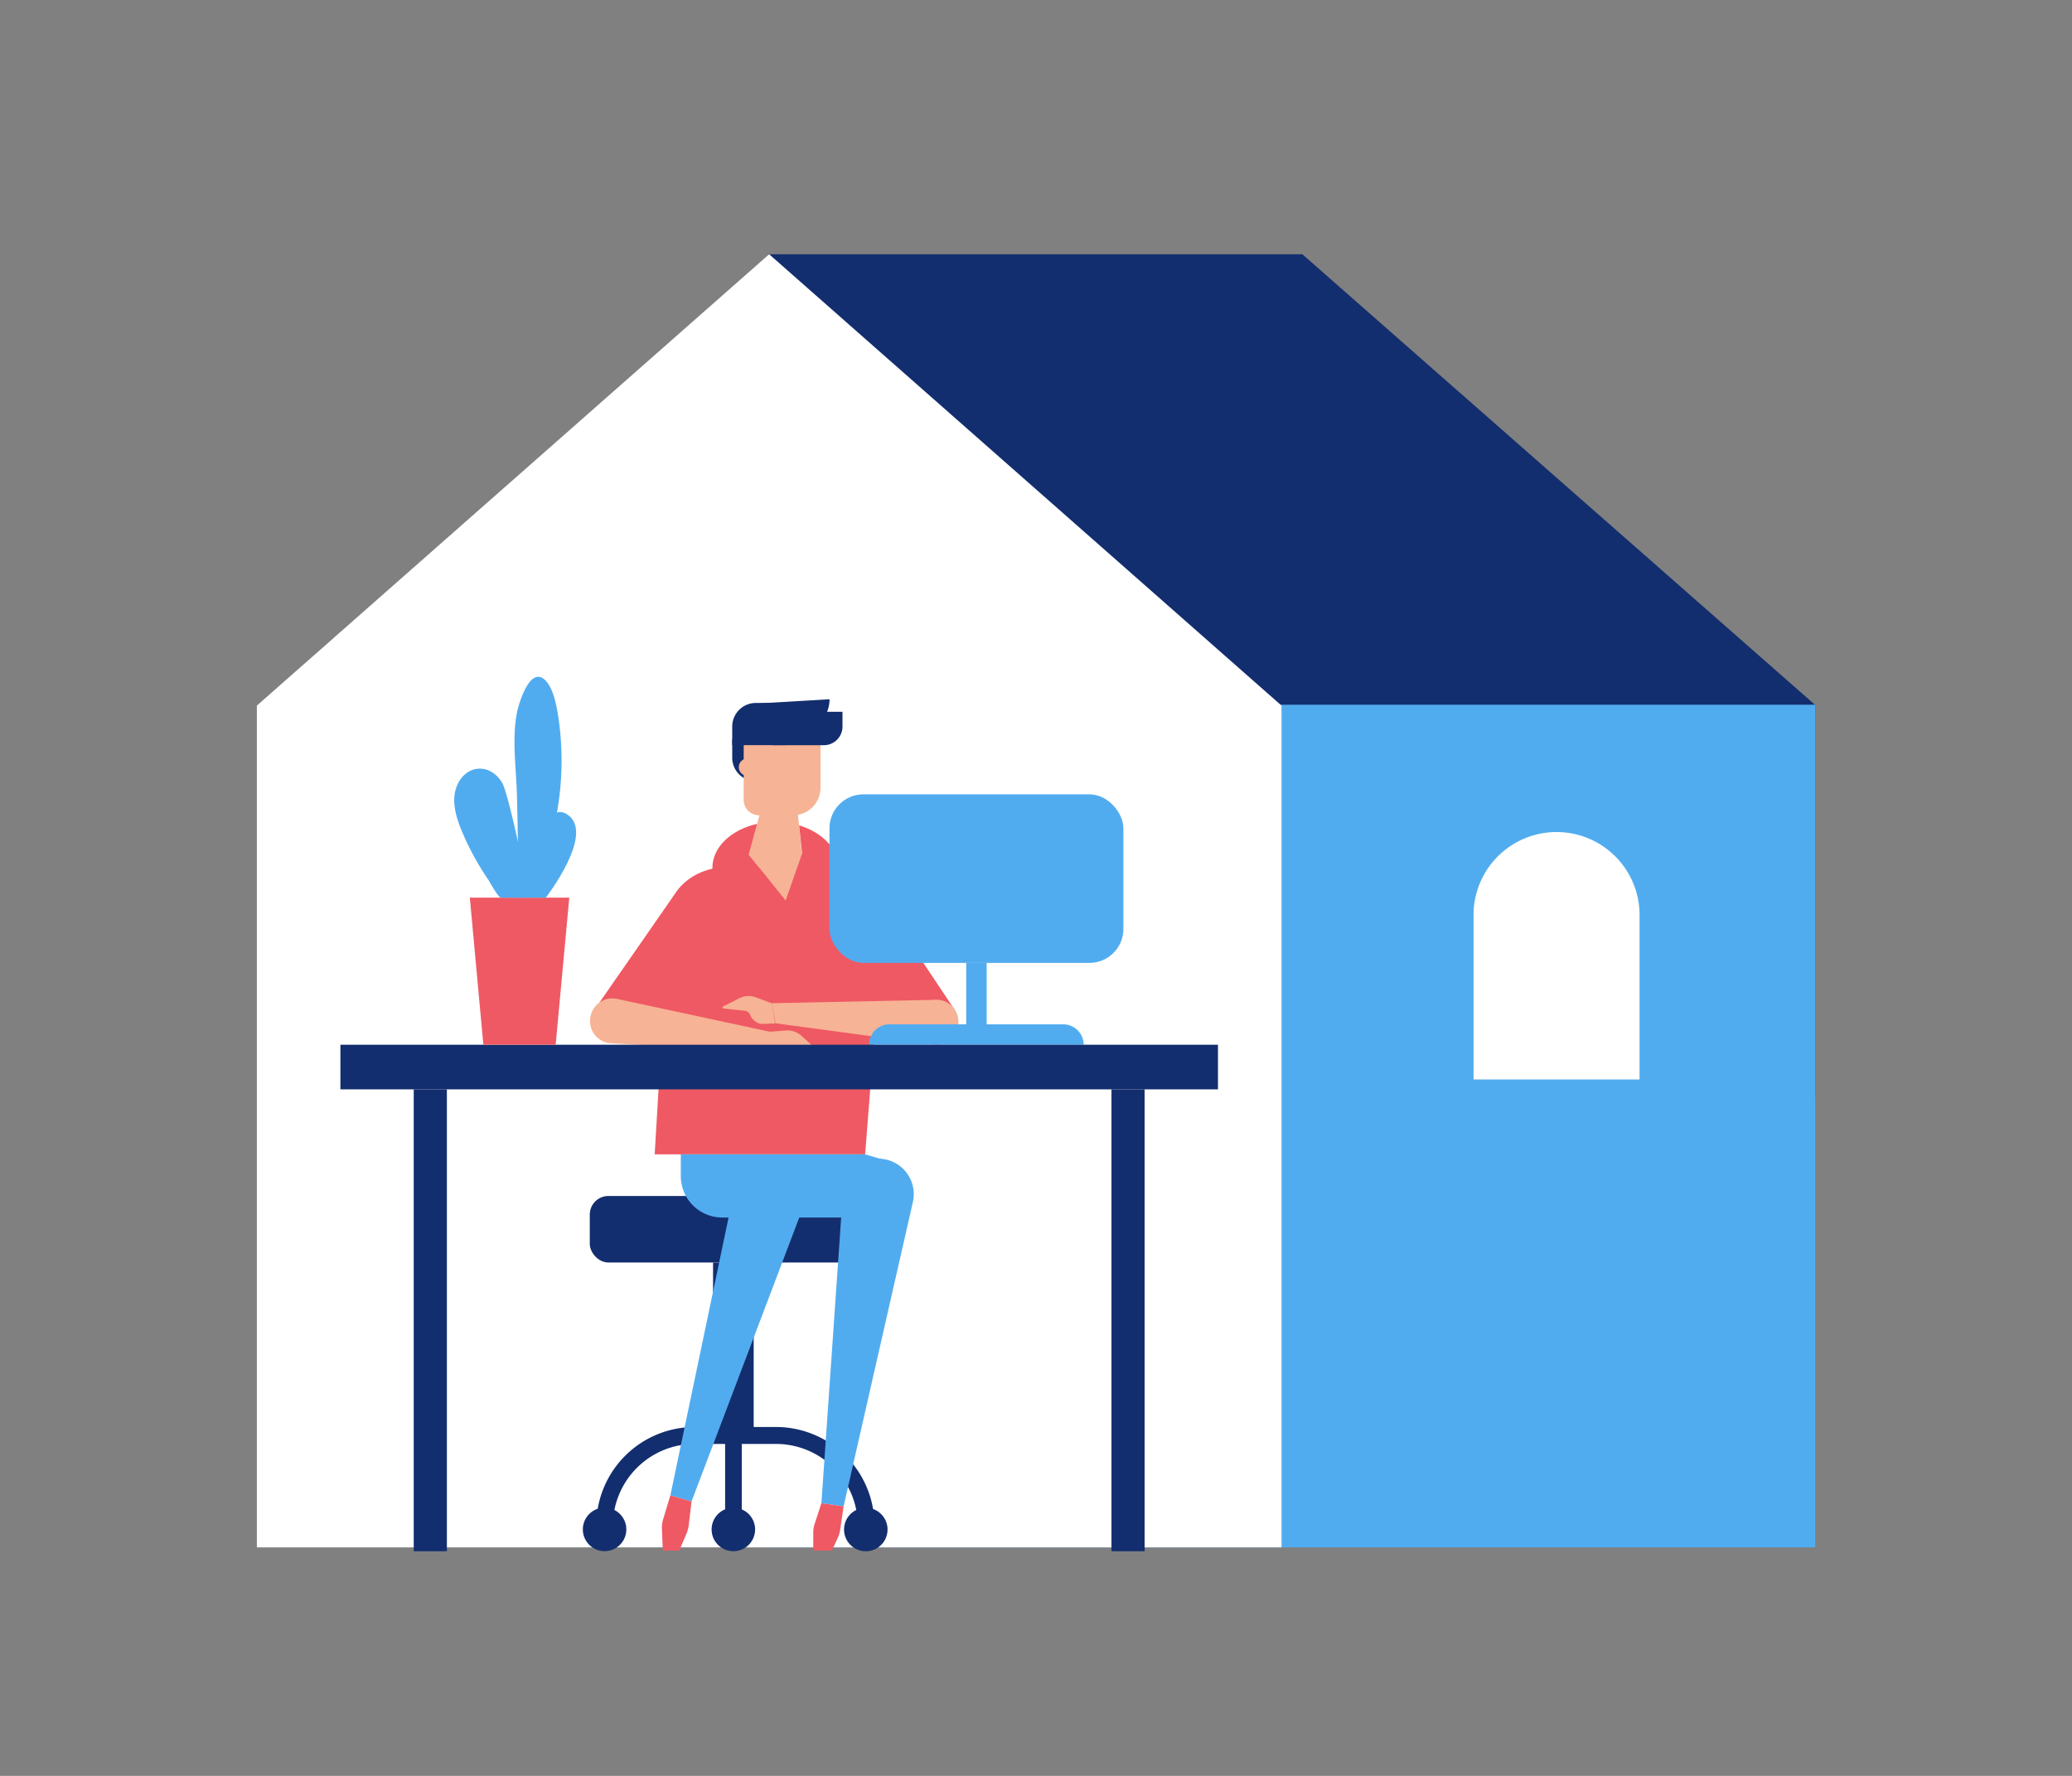 <svg xmlns="http://www.w3.org/2000/svg" viewBox="0 0 280 240"><rect x="0" y="0" width="280" height="240" fill="#808080" stroke="none"/><title>step-1</title><polygon points="245.29 148.29 103.86 148.29 103.86 34.36 175.99 34.36 245.29 95.27 245.29 148.29" style="fill:#132e6e"/><rect x="103.86" y="95.24" width="141.43" height="113.88" style="fill:#51acef"/><polygon points="103.94 34.36 34.71 95.36 34.71 209.12 173.18 209.12 173.18 95.36 103.94 34.36" style="fill:#fff"/><path d="M221.56,145.88H199.13V123.33a11.22,11.22,0,0,1,22.43,0Z" style="fill:#fff"/><rect x="150.21" y="147.22" width="4.48" height="62.42" transform="translate(304.89 356.86) rotate(-180)" style="fill:#132e6e"/><rect x="55.9" y="147.22" width="4.48" height="62.42" transform="translate(116.29 356.86) rotate(-180)" style="fill:#132e6e"/><rect x="96.37" y="170.62" width="5.49" height="23.35" transform="translate(198.22 364.6) rotate(-180)" style="fill:#132e6e"/><rect x="79.71" y="161.63" width="38.81" height="8.99" rx="2.51" ry="2.51" transform="translate(198.22 332.25) rotate(180)" style="fill:#132e6e"/><path d="M80.58,206.14h2.24a11.06,11.06,0,0,1,11.05-11h11a11.06,11.06,0,0,1,11.05,11h2.25a13.31,13.31,0,0,0-13.3-13.29h-11A13.3,13.3,0,0,0,80.58,206.14Z" style="fill:#132e6e"/><rect x="97.99" y="193.97" width="2.25" height="12.72" style="fill:#132e6e"/><circle cx="117.02" cy="206.69" r="2.94" transform="translate(-19.8 12.54) rotate(-5.65)" style="fill:#132e6e"/><circle cx="81.7" cy="206.69" r="2.94" style="fill:#132e6e"/><circle cx="99.11" cy="206.69" r="2.94" transform="translate(-12.65 6.56) rotate(-3.56)" style="fill:#132e6e"/><path d="M88.47,156h28.44l2.47-31.66c.37-3.87-3.35-7.18-8.06-7.18H98.42c-4.71,0-8.43,3.31-8.06,7.18Z" style="fill:#ef5963"/><polygon points="90.27 136.65 80.99 135.51 91.17 120.85 99.55 124.87 90.27 136.65" style="fill:#ef5963"/><polygon points="119.35 137.32 129.02 136.48 118.52 120.76 109.95 124.87 119.35 137.32" style="fill:#ef5963"/><path d="M129.52,138a3,3,0,0,1-3.29,3.18l-21.43-2.89-.51-2.71,21.81-.45A3,3,0,0,1,129.52,138Z" style="fill:#f7b395"/><path d="M103.9,139.44l2.28-.17a2.76,2.76,0,0,1,2.11.7l1.8,1.63a.15.15,0,0,1-.13.27l-2.89-.51a.82.82,0,0,0-.79.31,2,2,0,0,1-1.75.82l-1.86-.58Z" style="fill:#f7b395"/><path d="M79.79,137.42A3,3,0,0,0,82.64,141l21,1.15.86-2.62-21-4.51A3,3,0,0,0,79.79,137.42Z" style="fill:#f7b395"/><path d="M97.63,164.54l16.34,0,5.38-7.81-2.44-.73H92v3A5.6,5.6,0,0,0,97.63,164.54Z" style="fill:#51acef"/><path d="M111,203.15l3,.43,9.35-41.08a4.79,4.79,0,1,0-9.44-1.39Z" style="fill:#51acef"/><path d="M90.59,202.09l2.86.83,14.94-39.39a4.79,4.79,0,1,0-9.16-2.68Z" style="fill:#51acef"/><path d="M114,203.58l-3-.43-.91,2.79a3.56,3.56,0,0,0-.19,1.21v2.4h2.51l.79-1.68a3.9,3.9,0,0,0,.34-1.15Z" style="fill:#ef5963"/><path d="M93.45,202.92l-2.86-.83-1,3.31a3.91,3.91,0,0,0-.14,1.23l.12,2.92h2.22l1-2.34a4.27,4.27,0,0,0,.29-1.17Z" style="fill:#ef5963"/><path d="M99.36,138a.27.27,0,0,0,.19-.08l5.65-6.22a.25.25,0,0,0,0-.35.24.24,0,0,0-.35,0l-5.65,6.22a.24.24,0,0,0,0,.35A.23.23,0,0,0,99.36,138Z" style="fill:#ef5963"/><path d="M104.29,135.58l-2.14-.79a2.8,2.8,0,0,0-2.23.11L97.75,136a.16.16,0,0,0,0,.3l2.92.3a.81.81,0,0,1,.67.51,2.09,2.09,0,0,0,1.47,1.27l1.94-.06Z" style="fill:#f7b395"/><path d="M99,99.9h4a3.19,3.19,0,0,1,3.19,3.19v2.51a0,0,0,0,1,0,0H99a0,0,0,0,1,0,0V99.9A0,0,0,0,1,99,99.9Z" transform="translate(205.14 205.49) rotate(180)" style="fill:#132e6e"/><path d="M100.5,98.2h10.38a0,0,0,0,1,0,0v8.26a3.72,3.72,0,0,1-3.72,3.72h-4.58a2.08,2.08,0,0,1-2.08-2.08V98.2A0,0,0,0,1,100.5,98.2Z" style="fill:#f7b395"/><polygon points="103.33 107.58 107.47 106.63 108.38 115.51 106.17 121.74 101.17 115.51 103.33 107.58" style="fill:#f7b395"/><path d="M102.67,99h4.92a4.5,4.5,0,0,0,4.51-4.5l-9.3.55Z" style="fill:#132e6e"/><path d="M106.94,96.2h6.91a0,0,0,0,1,0,0v2a2.52,2.52,0,0,1-2.52,2.52h-6.91a0,0,0,0,1,0,0v-2a2.52,2.52,0,0,1,2.52-2.52Z" transform="translate(218.27 196.91) rotate(180)" style="fill:#132e6e"/><path d="M99,95h7.19a0,0,0,0,1,0,0v2.51A3.19,3.19,0,0,1,103,100.7H99a0,0,0,0,1,0,0V95A0,0,0,0,1,99,95Z" transform="translate(205.14 195.7) rotate(-180)" style="fill:#132e6e"/><path d="M99.84,103.68A1.18,1.18,0,1,0,101,102.5,1.18,1.18,0,0,0,99.84,103.68Z" style="fill:#f7b395"/><path d="M102.32,111.34l-1.14,4.17,5,6.23,2.21-6.41-.4-3.79c3.1.94,5.33,3.17,5.33,5.78,0,3.45-6.93,6.25-6.93,6.25s-10.12-2.8-10.12-6.25C96.25,114.5,98.81,112.11,102.32,111.34Z" style="fill:#ef5963"/><path d="M120.23,138.43h23.45a2.76,2.76,0,0,1,2.76,2.76h-29A2.76,2.76,0,0,1,120.23,138.43Z" style="fill:#51acef"/><rect x="112.1" y="107.35" width="39.72" height="22.78" rx="4.59" ry="4.59" transform="translate(263.91 237.48) rotate(180)" style="fill:#51acef"/><rect x="126.97" y="133.73" width="9.98" height="2.76" transform="translate(267.06 3.15) rotate(90)" style="fill:#51acef"/><rect x="46" y="141.19" width="118.59" height="6.03" style="fill:#132e6e"/><polygon points="63.49 121.31 76.93 121.31 75.09 141.19 65.32 141.19 63.49 121.31" style="fill:#ef5963"/><path d="M71.36,121.31A40.14,40.14,0,0,0,75.42,96.7c-.26-1.49-.63-3.71-1.78-4.81-2-1.89-3.51,3.07-3.77,4.37-.75,3.74-.05,7.94,0,11.75.09,3.61.14,7.23.18,10.85,0,.13,0,2.45,0,2.45Z" style="fill:#51acef"/><path d="M71.36,121.31s1.27-13.75,5.25-11.27-2.85,11.27-2.85,11.27Z" style="fill:#51acef"/><path d="M71.36,121.31c.34,0-2.59-13.94-3.48-15.48-1.65-2.83-5.08-2.53-6.2.55-.82,2.25.22,4.81,1.13,6.87A37.39,37.39,0,0,0,66,118.91c.18.27,1.33,2.4,1.69,2.4Z" style="fill:#51acef"/></svg>